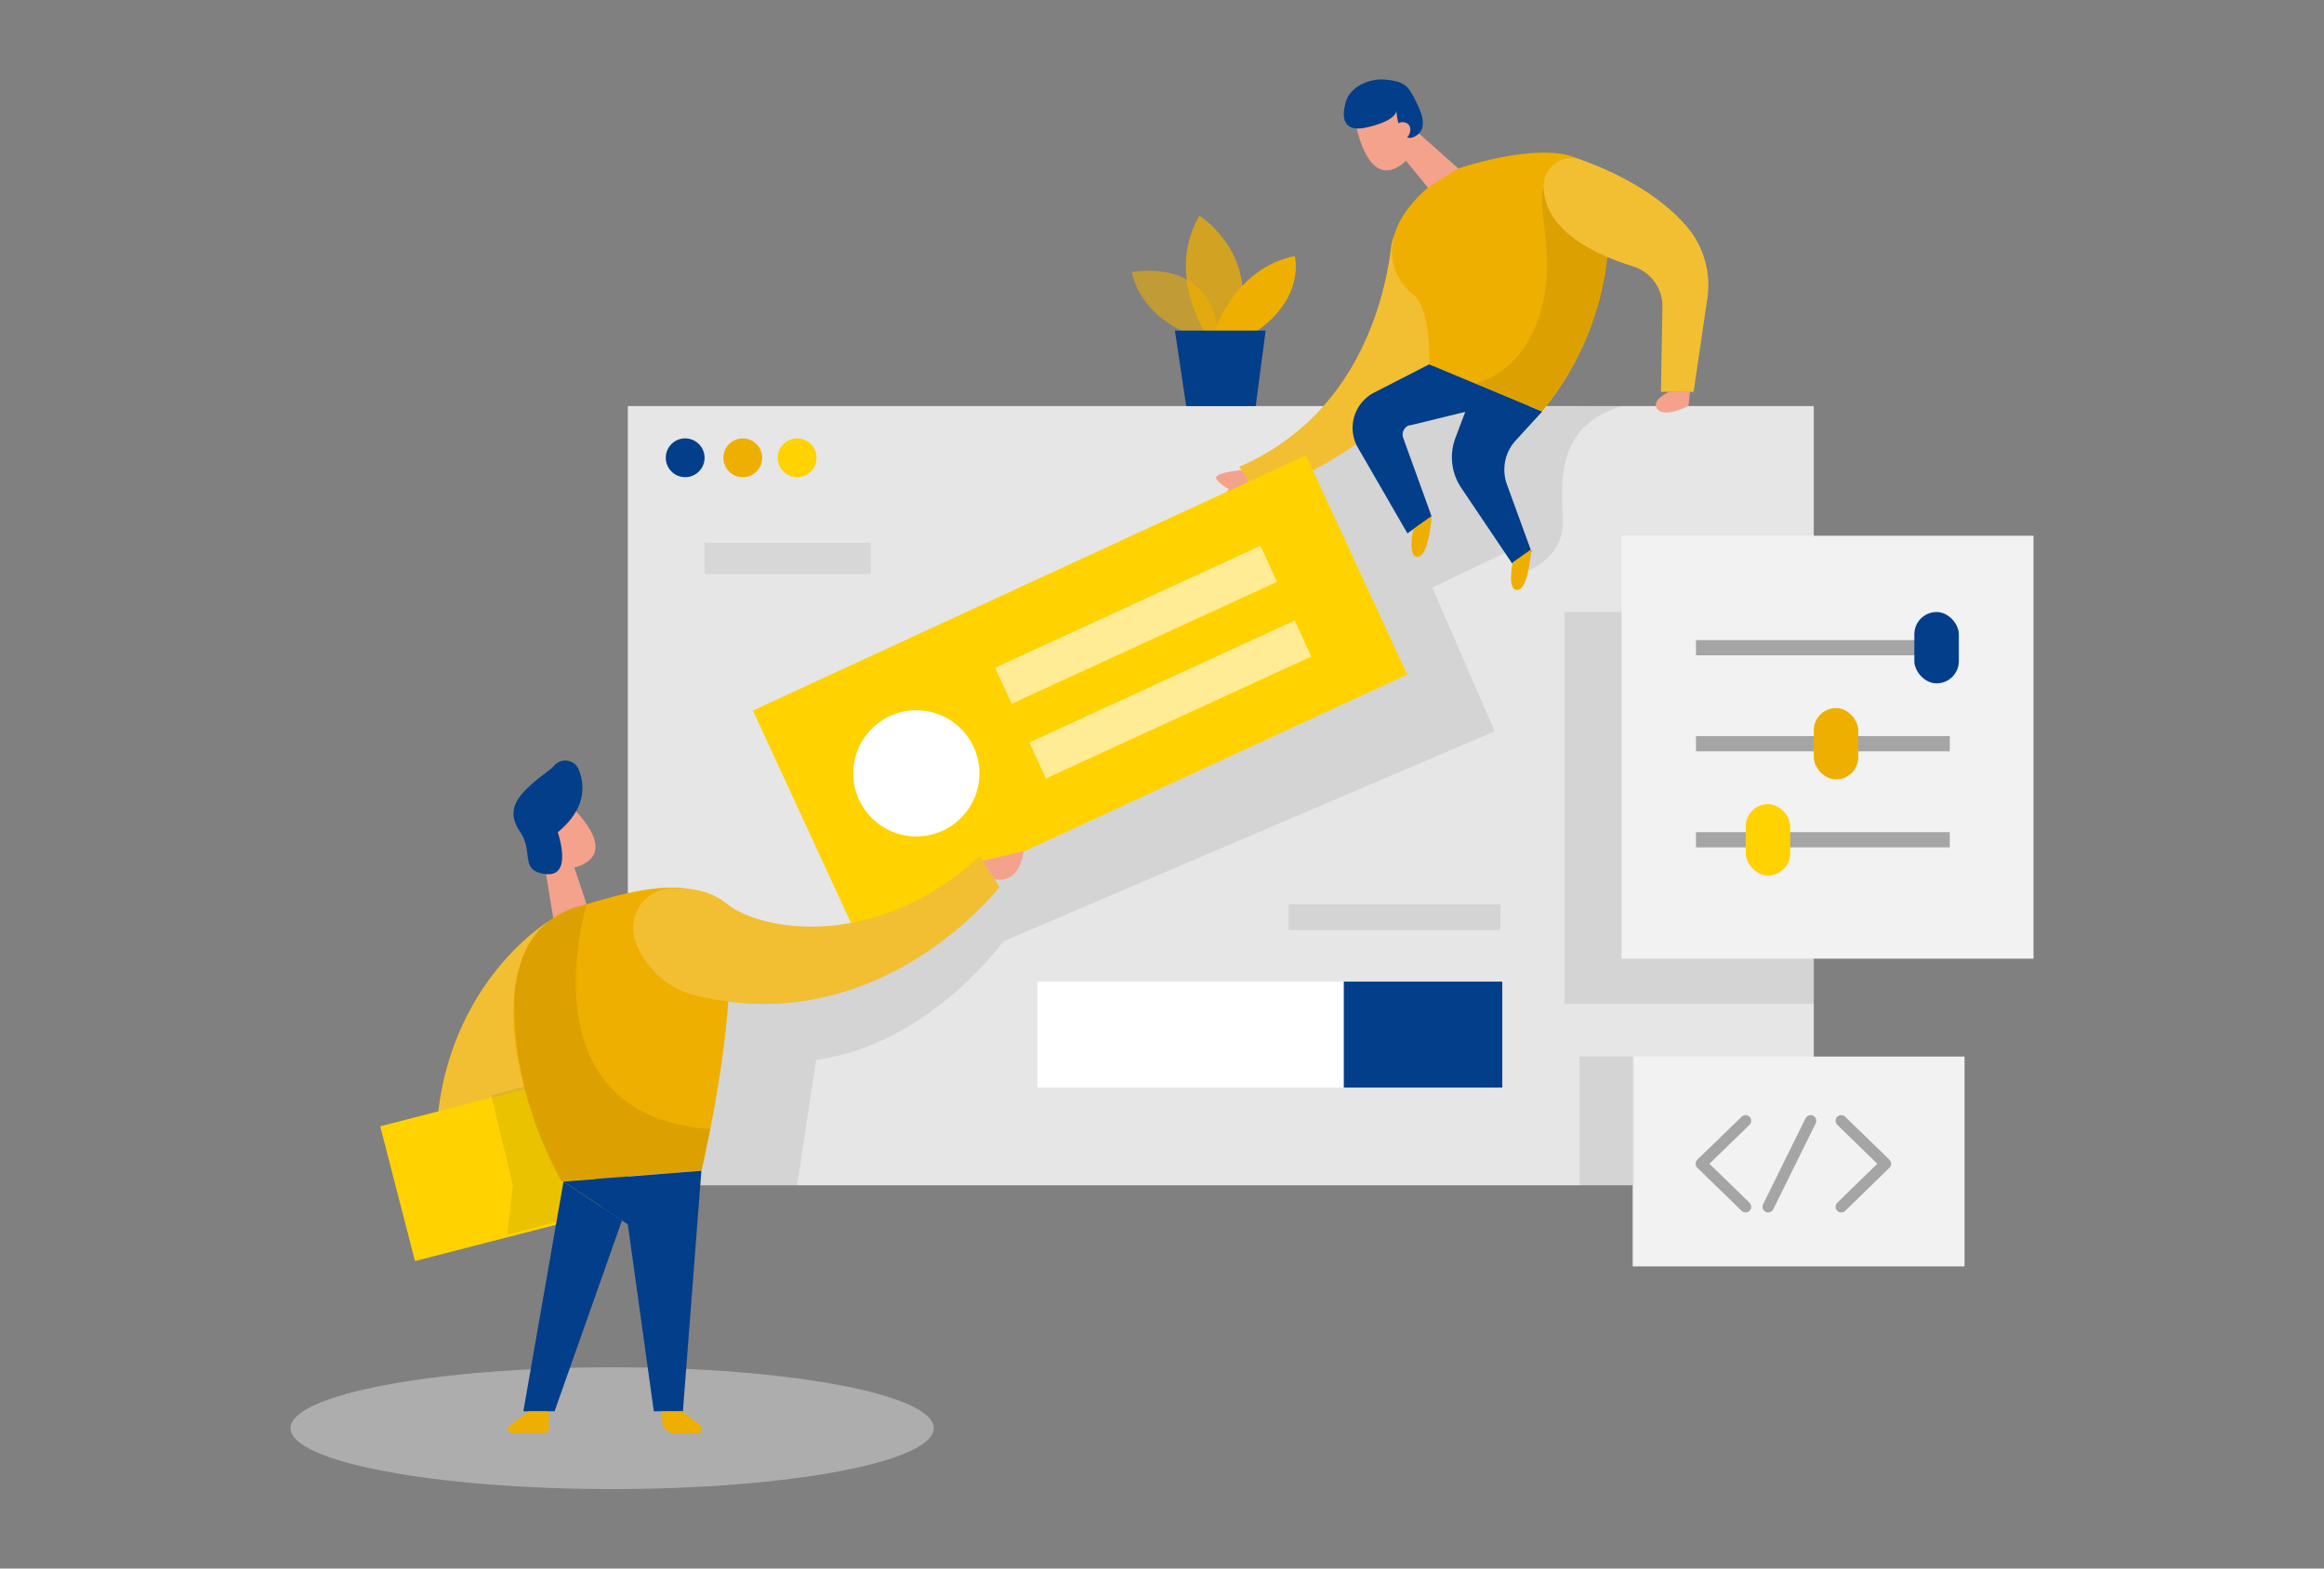 <svg xmlns="http://www.w3.org/2000/svg" width="400" height="270" viewBox="0 0 400 270"><rect x="0" y="0" width="400" height="270" fill="#808080" stroke="none"/><ellipse cx="105.36" cy="245.84" rx="55.36" ry="10.48" fill="#e6e6e6" opacity="0.45" style="isolation:isolate"/><rect x="108.06" y="69.9" width="204.12" height="134.13" fill="#e6e6e6"/><circle cx="117.93" cy="78.8" r="3.34" fill="#023e8a"/><circle cx="127.85" cy="78.8" r="3.34" fill="#efaf00"/><circle cx="137.2" cy="78.8" r="3.34" fill="#ffd200"/><path d="M279.1,69.9,231,70.09l-7.69,10.83-72.48,66.56,6,11.57-20.35,8H116.61L114,204h23.19l3.28-21.57c19.42-2.59,32.22-20.38,32.22-20.38h0l84.57-36.17-10.73-24.74,14.28-6.83.79,4.48s7.72-2.13,7.4-9.32S268,73.36,279.1,69.9Z" opacity="0.08" style="isolation:isolate"/><path d="M239.43,42.63c-1.18,9.46-6.06,29-26.11,37.71l2.93,4.88S244.14,76.44,250.87,54c3-10.11,1.09-14.49-2-16.27a6.43,6.43,0,0,0-8.73,2.52A6.32,6.32,0,0,0,239.43,42.63Z" fill="#efaf00"/><path d="M239.43,42.63c-1.18,9.46-6.06,29-26.11,37.71l2.93,4.88S244.14,76.44,250.87,54c3-10.11,1.09-14.49-2-16.27a6.43,6.43,0,0,0-8.73,2.52A6.32,6.32,0,0,0,239.43,42.63Z" fill="#fff" opacity="0.2" style="isolation:isolate"/><polygon points="241.99 27.68 246.78 33.52 251 29 243.43 22.28 241.99 27.68" fill="#f4a28c"/><path d="M238.61,16.94a4.45,4.45,0,0,0-5,5.58c.89,3.42,2.8,8.08,6.45,6.48,5.58-2.44,2.65-9.77,2.65-9.77A8.18,8.18,0,0,0,238.61,16.94Z" fill="#f4a28c"/><path d="M246,62.71l-9.51,4.88a6.84,6.84,0,0,0-2.91,9.22l.12.21,8.54,14.79,4.16-2.93-4.88-13.49a1.69,1.69,0,0,1,1-2.17l.19,0,9.48-2.32-1.69,4.49a9.44,9.44,0,0,0,1,8.58L260.27,97l3.33-2-4.23-11.61a7.43,7.43,0,0,1,1.49-7.55l4.58-5Z" fill="#023e8a"/><rect x="281.02" y="181.87" width="57.11" height="36.12" fill="#f2f2f2"/><rect x="271.89" y="181.87" width="9.28" height="22.16" opacity="0.08" style="isolation:isolate"/><path d="M231.49,18.18s-1.54,5,3.83,3.74,5-2.93,5-2.93.41,5.86,3.09,4.56,1.14-4.49,0-6.68-1.81-2.84-4.88-3.16S231.87,15.17,231.49,18.18Z" fill="#023e8a"/><path d="M240.37,22.41s-.23-1.67,1.38-1.35,1,2.64,0,2.81S240.37,22.41,240.37,22.41Z" fill="#f4a28c"/><polygon points="98.85 149.32 101.24 156.5 95.57 160.1 93.52 147.66 98.85 149.32" fill="#f4a28c"/><path d="M91.58,140.73a4.46,4.46,0,0,1,5.88-2.31A4.57,4.57,0,0,1,99,139.49c2.41,2.58,5.32,6.69,2,8.91-5,3.42-9.68-2.93-9.68-2.93A8.07,8.07,0,0,1,91.58,140.73Z" fill="#f4a28c"/><path d="M95.27,145.13s-1.3-1.08-1.89.45,1.7,2.29,2.38,1.5S95.27,145.13,95.27,145.13Z" fill="#f4a28c"/><path d="M245.76,32.29,251,29s17-5.81,22.36-.47,5.75,25.49-7.92,42.28L246,62.71s.39-9.66-2.84-12.1S236,40.85,245.76,32.29Z" fill="#efaf00"/><path d="M243.24,91.08s-1.07,4.94.83,4.76,2.35-7,2.35-7Z" fill="#efaf00"/><path d="M260.37,96.79s-1.07,4.93.84,4.77,2.33-7,2.33-7Z" fill="#efaf00"/><path d="M287.33,67.43s-3.28,1.41-2.07,3,5.36-.56,5.36-.56l.25-2.47Z" fill="#f4a28c"/><path d="M213.73,80.92s-5.39.44-4.26,1.68a5.83,5.83,0,0,0,2.05,1.57s-3.91,4.36-1.07,5.23,5.62-4.57,5.62-4.57Z" fill="#f4a28c"/><rect x="133.47" y="98.44" width="104.84" height="41.58" transform="translate(-32.85 88.87) rotate(-24.78)" fill="#ffd200"/><rect x="170.4" y="104.13" width="50.27" height="6.83" transform="translate(-27.04 91.47) rotate(-24.68)" fill="#fff" opacity="0.58" style="isolation:isolate"/><rect x="176.3" y="116.99" width="50.27" height="6.83" transform="translate(-31.88 95.11) rotate(-24.68)" fill="#fff" opacity="0.58" style="isolation:isolate"/><circle cx="157.72" cy="133.12" r="10.86" fill="#fff"/><polyline points="300.44 192.93 292.82 200.32 300.44 207.73" fill="none" stroke="#a5a5a5" stroke-linecap="round" stroke-linejoin="round" stroke-width="1.95"/><polyline points="316.91 192.93 324.52 200.32 316.91 207.73" fill="none" stroke="#a5a5a5" stroke-linecap="round" stroke-linejoin="round" stroke-width="1.95"/><path d="M206.18,58.07s-9.38-2.52-11.4-11.23c0,0,14.49-3,15,12Z" fill="#efaf00" opacity="0.58" style="isolation:isolate"/><path d="M207.32,57.13s-6.59-10.32-.87-20c0,0,11.06,7,6.22,20Z" fill="#efaf00" opacity="0.73" style="isolation:isolate"/><path d="M209,57.13s3.41-10.93,13.85-13.05c0,0,1.95,7.08-6.71,13.05Z" fill="#efaf00"/><line x1="311.64" y1="192.93" x2="304.33" y2="207.73" fill="none" stroke="#a5a5a5" stroke-linecap="round" stroke-linejoin="round" stroke-width="1.95"/><rect x="121.26" y="93.44" width="28.61" height="5.37" fill="#cecece" opacity="0.63" style="isolation:isolate"/><path d="M94.3,158.68s-16.76,10.15-19,34a8.26,8.26,0,0,0,6.26,8.79l19.64,4.83Z" fill="#efaf00"/><path d="M94.3,158.68s-16.76,10.15-19,34a8.26,8.26,0,0,0,6.26,8.79l19.64,4.83Z" fill="#fff" opacity="0.2" style="isolation:isolate"/><polygon points="202.22 56.91 204.17 69.9 216.13 69.9 217.84 56.91 202.22 56.91" fill="#023e8a"/><path d="M96,143.27s2.67,7.67-2,7.19-2.11-3.78-4.43-7.19-1.1-5.72,2.44-8.72c1.63-1.38,2.72-2,3.36-2.74a2.52,2.52,0,0,1,3.54-.3,2.44,2.44,0,0,1,.67.89C100.77,135.35,100.78,139.29,96,143.27Z" fill="#023e8a"/><rect x="269.29" y="105.35" width="42.89" height="67.44" opacity="0.08" style="isolation:isolate"/><rect x="67.91" y="189.32" width="33.42" height="23.96" transform="translate(-47.56 27.49) rotate(-14.45)" fill="#ffd200"/><polygon points="84.56 188.55 88.27 204.03 87.3 212.55 95.98 210.3 98.56 203.39 90.23 187.08 84.56 188.55" opacity="0.08" style="isolation:isolate"/><path d="M90.42,163.67a13.49,13.49,0,0,1,8.47-7.38c7.16-2.16,20.77-6.67,24.79,0,5.51,9.18-2.93,45.21-2.93,45.21l-24.08,1.86S83.39,179.5,90.42,163.67Z" fill="#efaf00"/><polygon points="120.72 201.53 117.54 242.93 112.53 242.93 108.06 210.76 96.99 203.39 120.72 201.53" fill="#023e8a"/><polygon points="96.99 203.39 90.08 242.93 95.45 242.93 107.05 210.09 96.99 203.39" fill="#023e8a"/><path d="M109.3,161.81a6.83,6.83,0,0,1,4.43-8.59,6.68,6.68,0,0,1,2-.33c3.06-.1,6.59.43,9.29,2.62,6,4.88,25.77,8.2,43.6-8.11l3.42,5.26s-20.24,26.36-52,18.78a14.83,14.83,0,0,1-10.64-9.33C109.38,162,109.34,161.9,109.3,161.81Z" fill="#efaf00"/><path d="M109.3,161.81a6.83,6.83,0,0,1,4.43-8.59,6.68,6.68,0,0,1,2-.33c3.06-.1,6.59.43,9.29,2.62,6,4.88,25.77,8.2,43.6-8.11l3.42,5.26s-20.24,26.36-52,18.78a14.83,14.83,0,0,1-10.64-9.33C109.38,162,109.34,161.9,109.3,161.81Z" fill="#fff" opacity="0.2" style="isolation:isolate"/><path d="M101,155.66s-11.27,36.28,21.26,38.68l-1.52,7.19-24.08,1.86a62.51,62.51,0,0,1-8.13-32s.21-9.25,6.73-13.34A14.46,14.46,0,0,1,101,155.66Z" opacity="0.08" style="isolation:isolate"/><path d="M91.06,242.93l-3.33,2.45a.72.72,0,0,0-.17,1,.74.74,0,0,0,.6.3h5.58a.73.73,0,0,0,.73-.73v-3Z" fill="#efaf00"/><path d="M117.41,242.93l3.13,2.45a.74.74,0,0,1-.46,1.32h-4a2.12,2.12,0,0,1-2.12-2.12v-1.65Z" fill="#efaf00"/><rect x="279.1" y="92.22" width="70.9" height="72.8" fill="#f2f2f2"/><rect x="291.91" y="110.18" width="43.68" height="2.62" fill="#a5a5a5"/><rect x="291.91" y="126.71" width="43.68" height="2.62" fill="#a5a5a5"/><rect x="291.91" y="143.24" width="43.68" height="2.62" fill="#a5a5a5"/><rect x="329.49" y="105.35" width="7.66" height="12.28" rx="3.83" fill="#023e8a"/><rect x="312.18" y="121.88" width="7.66" height="12.28" rx="3.83" fill="#efaf00"/><rect x="300.47" y="138.42" width="7.66" height="12.28" rx="3.83" fill="#ffd200"/><rect x="178.55" y="168.97" width="80.02" height="18.24" fill="#fff"/><rect x="231.29" y="168.97" width="27.28" height="18.24" fill="#023e8a"/><path d="M171.12,151.3s4.18,1.37,5.07-4.78l-7.1,1.67Z" fill="#f4a28c"/><path d="M254,66s8.49-1.62,11.42-13.33-3.31-21,2.72-22.46,8.52,13.85,8.52,13.85.23,11.95-11.24,26.72Z" opacity="0.08" style="isolation:isolate"/><path d="M272.06,27.48c5,1.78,12.81,5.31,18.08,11.3a15.58,15.58,0,0,1,3.72,12.58L291.5,67.43h-5.62l.26-14.64a7.21,7.21,0,0,0-5.07-6.95c-6.06-1.85-15.36-6-15.37-13.78a4.78,4.78,0,0,1,4.72-4.85A5.08,5.08,0,0,1,272.06,27.48Z" fill="#efaf00"/><path d="M272.06,27.48c5,1.78,12.81,5.31,18.08,11.3a15.58,15.58,0,0,1,3.72,12.58L291.5,67.43h-5.62l.26-14.64a7.21,7.21,0,0,0-5.07-6.95c-6.06-1.85-15.36-6-15.37-13.78a4.78,4.78,0,0,1,4.72-4.85A5.08,5.08,0,0,1,272.06,27.48Z" fill="#fff" opacity="0.2" style="isolation:isolate"/><rect x="221.79" y="155.66" width="36.44" height="4.43" opacity="0.08" style="isolation:isolate"/></svg>